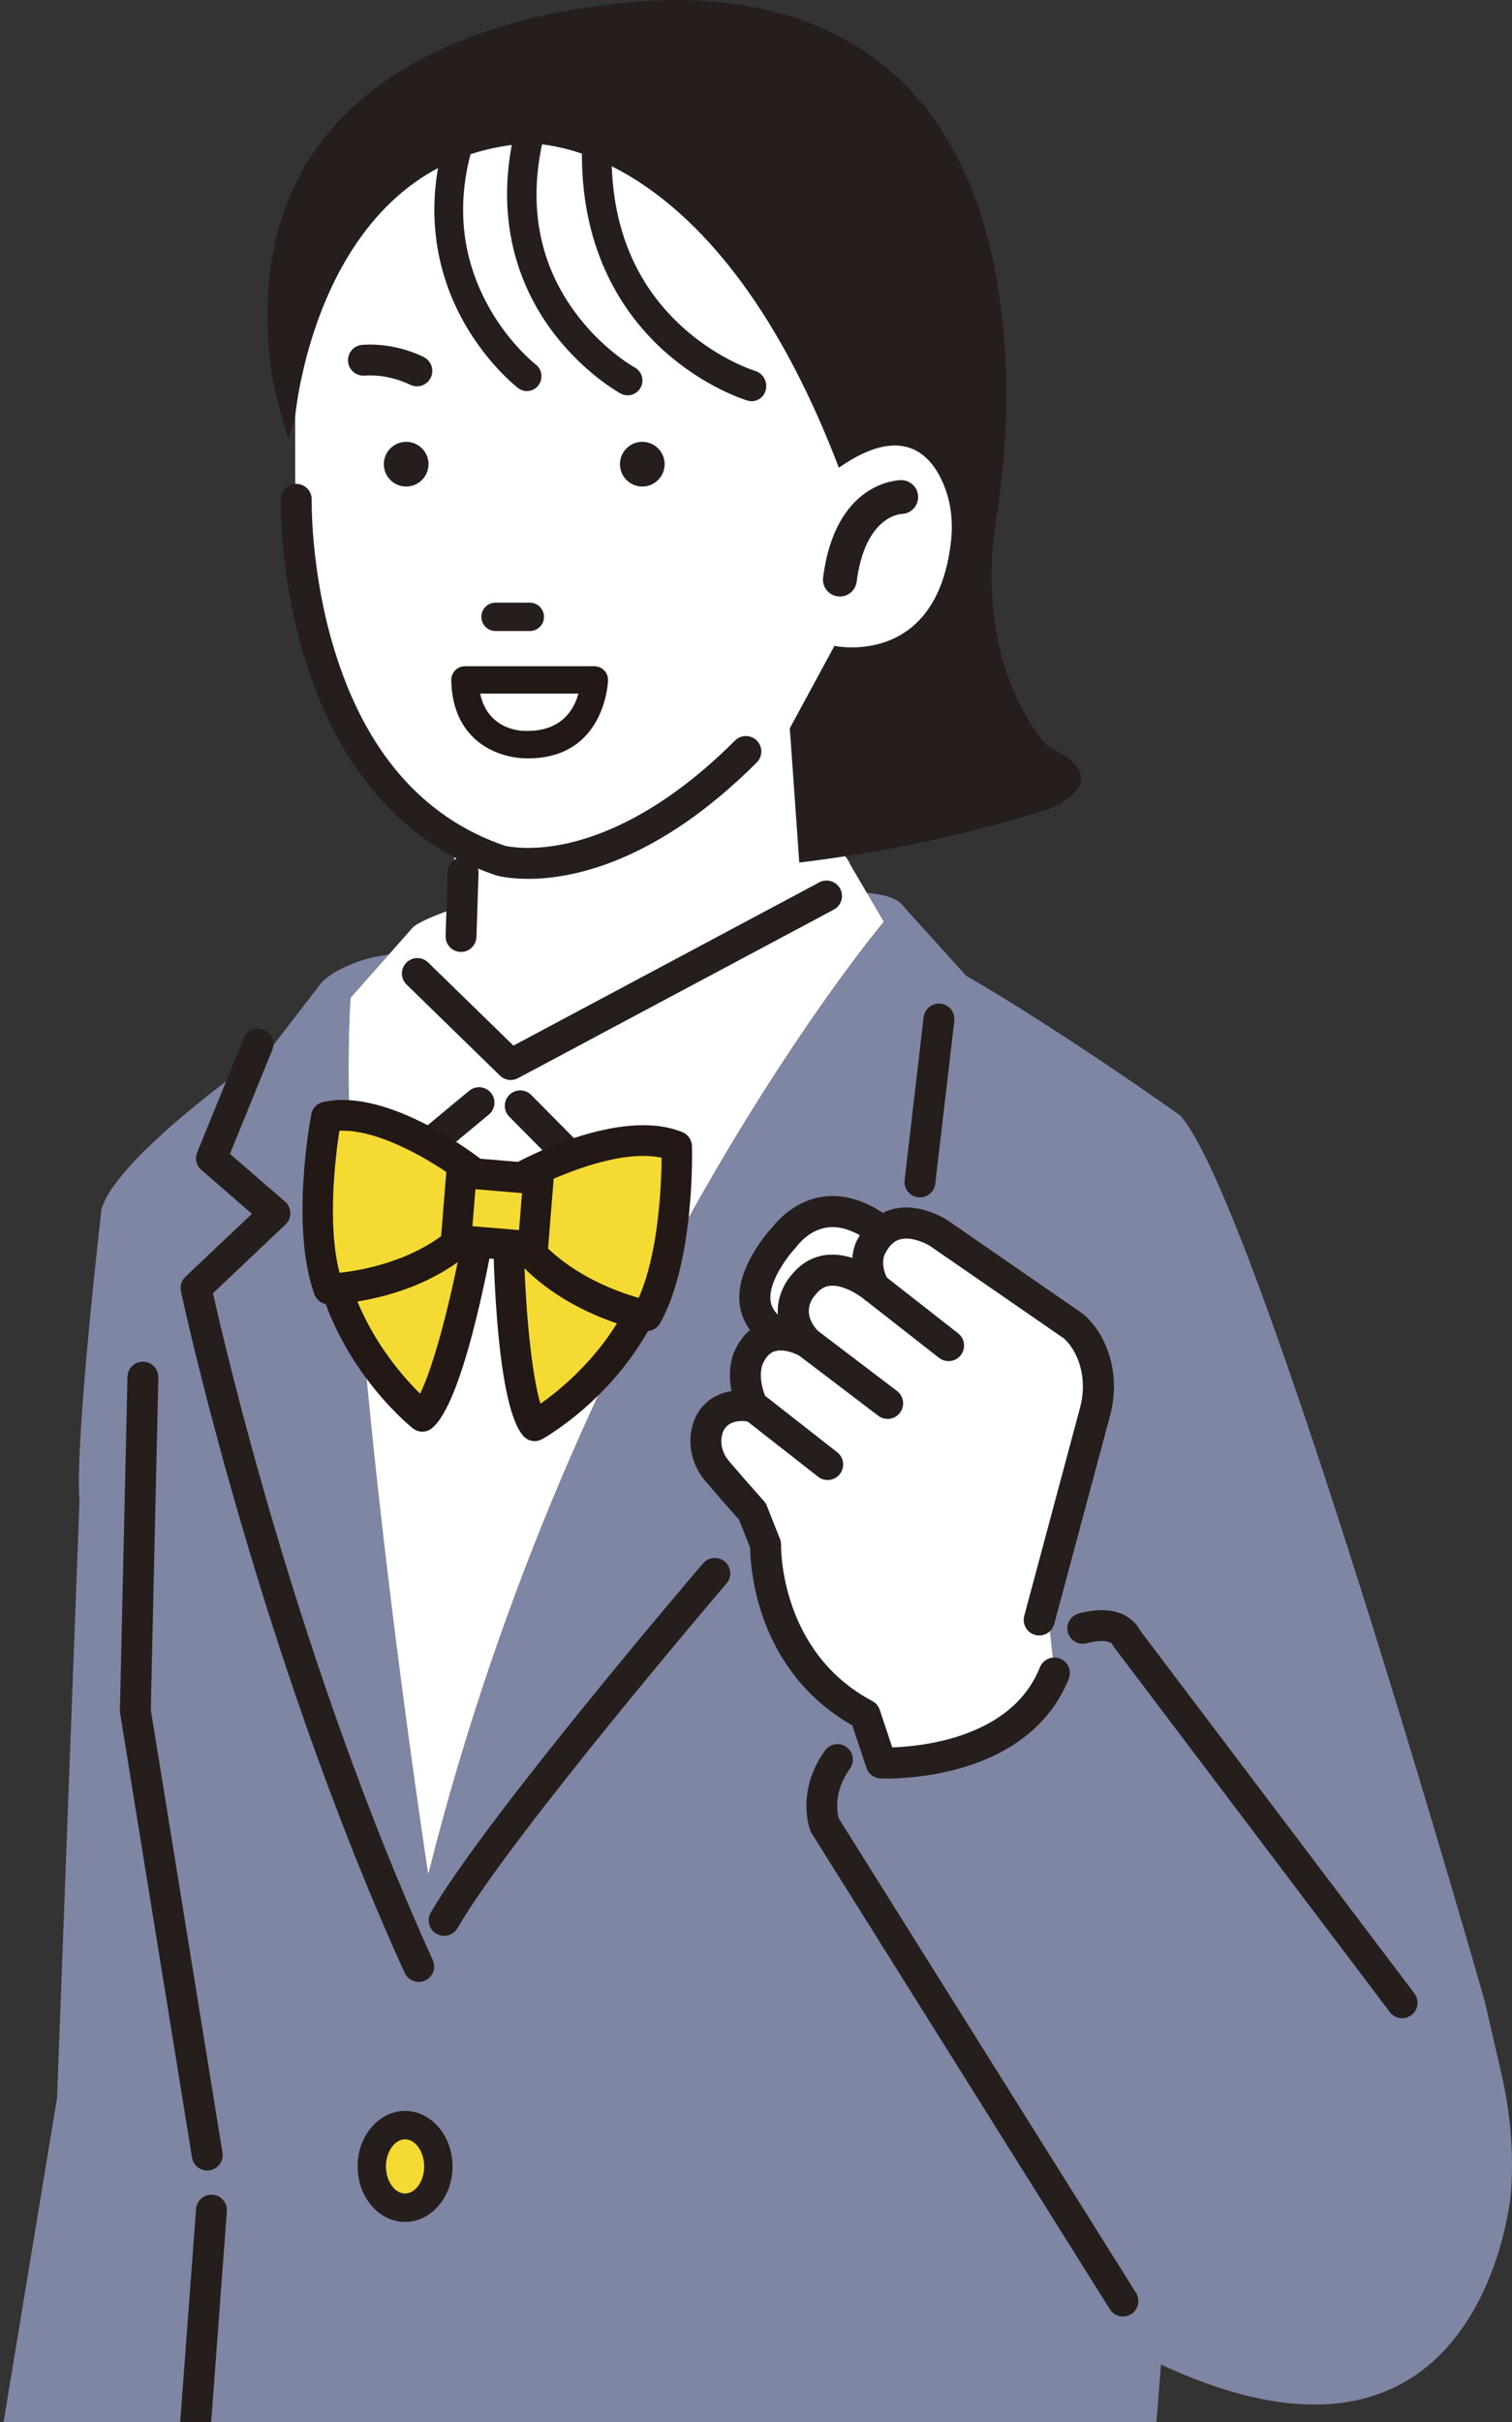 <svg width="158" height="253" viewBox="0 0 158 253" fill="none" xmlns="http://www.w3.org/2000/svg">
<rect x="0" y="0" width="158" height="253" fill="#333333" stroke="none"/>
<g clip-path="url(#clip0_571_197)">
<path d="M156.876 216.525L155.136 208.987C155.136 208.987 131.318 125.302 123.314 116.501C123.314 116.501 111.232 107.882 100.954 101.915L94.655 94.954C93.786 93.699 92.516 93.541 91.009 93.296L90.568 93.266L92.335 96.281C92.335 96.281 60.108 134.503 44.749 195.727C44.749 195.727 34.915 131.853 36.644 104.238L40.66 99.694L39.294 99.93C37.558 100.248 34.394 101.465 33.386 102.914L28.281 109.543C28.281 109.543 12.155 120.642 10.603 126.338C10.603 126.338 7.788 150.563 8.306 156.775L5.962 219.147L0 255.265H120.661L121.323 246.988C155.034 262.676 157.882 229.151 157.882 229.151C158.214 224.918 157.833 220.662 156.876 216.525Z" fill="#7F86A3"/>
<path d="M96.132 125.076C96.069 125.076 96.007 125.071 95.944 125.064C95.058 124.96 94.424 124.159 94.528 123.274L96.516 106.257C96.62 105.371 97.423 104.74 98.307 104.841C99.192 104.945 99.826 105.746 99.722 106.631L97.734 123.648C97.638 124.47 96.94 125.073 96.135 125.073L96.132 125.076Z" fill="#251E1C"/>
<path d="M43.758 207.025C43.145 207.025 42.559 206.674 42.288 206.078C26.861 172.138 18.984 135.24 18.906 134.87C18.791 134.321 18.967 133.751 19.375 133.365L26.326 126.788L21.043 122.209C20.52 121.757 20.345 121.022 20.605 120.381L25.466 108.447C25.803 107.621 26.743 107.227 27.57 107.562C28.395 107.899 28.79 108.838 28.456 109.663L24.03 120.527L29.787 125.516C30.131 125.815 30.333 126.244 30.343 126.701C30.352 127.156 30.171 127.596 29.838 127.907L22.256 135.082C23.544 140.858 31.268 174.035 45.225 204.742C45.595 205.553 45.235 206.509 44.424 206.879C44.208 206.978 43.982 207.023 43.758 207.023V207.025Z" fill="#251E1C"/>
<path d="M82.022 129.137C83.28 127.568 88.024 122.998 95.435 131.834L85.264 140.665C85.264 140.665 74.31 139.435 81.094 130.249C81.379 129.862 81.721 129.514 82.022 129.139V129.137Z" fill="white"/>
<path d="M85.089 142.222C84.51 142.156 79.391 141.48 77.77 137.768C76.741 135.41 77.436 132.566 79.834 129.318C80.039 129.04 80.246 128.802 80.449 128.569C80.567 128.432 80.687 128.298 80.797 128.159C81.551 127.217 83.657 125.024 86.927 124.988C86.955 124.988 86.983 124.988 87.011 124.988C90.147 124.988 93.383 126.953 96.634 130.828C97.183 131.483 97.108 132.458 96.46 133.019L86.288 141.85C86.001 142.1 85.636 142.234 85.261 142.234C85.202 142.234 85.146 142.229 85.087 142.224L85.089 142.222ZM86.964 128.121C85.103 128.143 83.836 129.382 83.245 130.119C83.106 130.293 82.957 130.463 82.809 130.633C82.642 130.826 82.482 131.007 82.354 131.179C81.198 132.746 79.961 134.943 80.64 136.51C81.28 137.987 83.469 138.726 84.793 139L93.211 131.69C90.971 129.328 88.825 128.098 86.964 128.121Z" fill="#251E1C"/>
<path d="M85.264 142.286C85.205 142.286 85.146 142.283 85.082 142.276C84.5 142.21 79.349 141.527 77.719 137.789C76.68 135.41 77.377 132.548 79.789 129.283C79.989 129.01 80.194 128.774 80.392 128.548L80.418 128.52C80.531 128.39 80.647 128.258 80.755 128.124C81.513 127.177 83.633 124.97 86.927 124.932H87.014C90.166 124.932 93.416 126.904 96.679 130.793C97.244 131.466 97.164 132.484 96.5 133.061L86.328 141.892C86.034 142.149 85.655 142.29 85.264 142.29V142.286ZM85.096 142.166C85.523 142.21 85.94 142.081 86.255 141.805L96.427 132.974C97.046 132.437 97.122 131.49 96.594 130.861C93.355 126.998 90.13 125.04 87.014 125.04H86.929C83.683 125.078 81.591 127.257 80.842 128.192C80.734 128.329 80.616 128.463 80.501 128.593L80.477 128.621C80.281 128.847 80.077 129.08 79.879 129.349C77.493 132.581 76.8 135.405 77.82 137.744C79.426 141.426 84.519 142.1 85.094 142.166H85.096ZM84.793 139.054C84.793 139.054 84.785 139.054 84.781 139.054C83.982 138.889 81.32 138.218 80.588 136.531C79.897 134.939 81.144 132.724 82.31 131.146C82.442 130.967 82.606 130.779 82.767 130.595C82.924 130.416 83.064 130.253 83.2 130.084C83.796 129.339 85.078 128.088 86.962 128.067C86.978 128.067 86.995 128.067 87.011 128.067C88.865 128.067 91.021 129.306 93.249 131.655C93.258 131.667 93.266 131.681 93.263 131.695C93.263 131.709 93.256 131.726 93.244 131.735L84.826 139.044C84.826 139.044 84.802 139.059 84.788 139.059L84.793 139.054ZM86.964 128.176C85.127 128.197 83.871 129.422 83.287 130.152C83.151 130.324 83.009 130.487 82.852 130.668C82.694 130.849 82.529 131.038 82.399 131.212C81.25 132.767 80.022 134.946 80.689 136.486C81.391 138.105 83.959 138.766 84.774 138.938L93.129 131.686C90.938 129.389 88.825 128.176 87.011 128.176H86.962H86.964Z" fill="#251E1C"/>
<path d="M73.855 149.631C74.607 146.043 78.668 146.922 78.668 146.922C77.29 143.866 78.183 141.93 78.183 141.93C79.971 137.607 84.368 140.215 84.368 140.215C81.313 137.012 83.996 134.18 83.996 134.18C86.828 130.604 91.412 134.515 91.412 134.515C89.958 131.945 91.077 130.154 91.077 130.154C93.388 125.683 98.118 128.814 98.118 128.814L112.202 138.538C113.208 139.433 113.842 140.55 114.24 141.643C114.944 143.577 114.949 145.697 114.379 147.675L109.185 165.7L110.191 174.755C106.167 184.816 92.083 184.145 92.083 184.145L90.406 179.116C79.676 173.415 80.01 161.343 80.01 161.343L78.632 157.877C76.873 155.899 75.69 154.533 74.944 153.654C73.997 152.542 73.558 151.06 73.858 149.631H73.855Z" fill="white"/>
<path d="M92.637 185.721C93.878 185.721 96.794 185.612 100.036 184.734C105.795 183.174 109.809 179.924 111.644 175.337C111.967 174.534 111.576 173.622 110.77 173.3C109.967 172.979 109.055 173.368 108.732 174.174C105.779 181.558 96.38 182.477 93.209 182.576L91.89 178.621C91.763 178.239 91.494 177.921 91.138 177.733C81.379 172.548 81.572 161.498 81.575 161.387C81.582 161.175 81.544 160.963 81.464 160.765L80.086 157.3C80.018 157.131 79.921 156.975 79.801 156.839C78.352 155.211 77.12 153.798 76.133 152.641C75.476 151.868 75.198 150.865 75.389 149.953C75.778 148.09 77.751 148.337 78.345 148.457C78.92 148.573 79.521 148.361 79.886 147.899C80.253 147.44 80.336 146.813 80.095 146.278C79.064 143.994 79.598 142.611 79.62 142.552C79.952 141.751 80.369 141.285 80.906 141.103C81.869 140.776 83.16 141.327 83.575 141.567C84.248 141.956 85.113 141.793 85.593 141.181C86.076 140.568 86.038 139.697 85.499 139.134C83.657 137.202 84.762 135.669 85.143 135.242C85.165 135.219 85.2 135.176 85.221 135.151C85.659 134.595 86.142 134.31 86.736 134.251C88.149 134.105 89.855 135.254 90.394 135.709C90.974 136.196 91.824 136.201 92.406 135.718C92.99 135.233 93.145 134.404 92.771 133.744C91.888 132.18 92.333 131.13 92.413 130.969C92.441 130.929 92.434 130.932 92.465 130.875C92.891 130.053 93.414 129.568 94.064 129.396C95.266 129.078 96.775 129.815 97.256 130.126L111.222 139.772C111.884 140.382 112.403 141.193 112.761 142.182C113.324 143.73 113.361 145.527 112.867 147.244L107.093 168.779C106.853 169.611 107.333 170.48 108.165 170.718C108.996 170.958 109.866 170.478 110.103 169.646L115.877 148.111C116.565 145.727 116.504 143.306 115.705 141.11C115.154 139.593 114.322 138.335 113.236 137.37C113.189 137.327 113.137 137.287 113.086 137.252L99.001 127.528C98.683 127.318 96.043 125.646 93.282 126.362C92.229 126.637 90.754 127.384 89.701 129.391C89.435 129.846 89.174 130.569 89.11 131.471C88.29 131.203 87.379 131.042 86.434 131.134C85.014 131.273 83.761 131.973 82.802 133.158C81.973 134.062 81.049 135.827 81.393 137.874C80.915 137.888 80.418 137.963 79.921 138.13C78.936 138.458 77.587 139.278 76.736 141.318C76.597 141.636 76.044 143.113 76.501 145.348C75.82 145.456 75.085 145.685 74.402 146.128C73.325 146.827 72.602 147.927 72.312 149.312C71.926 151.166 72.459 153.169 73.74 154.674C74.699 155.797 75.883 157.157 77.266 158.714L78.43 161.642C78.456 163.738 79.08 174.499 89.101 180.195L90.582 184.642C90.787 185.257 91.348 185.681 91.996 185.711C92.031 185.711 92.253 185.723 92.627 185.723L92.637 185.721Z" fill="#251E1C"/>
<path d="M92.637 185.777C92.316 185.777 92.104 185.77 92.005 185.766C91.329 185.735 90.754 185.299 90.54 184.658L89.066 180.23C79.059 174.529 78.411 163.781 78.385 161.651L77.229 158.742C75.853 157.192 74.668 155.835 73.707 154.707C72.414 153.19 71.877 151.169 72.268 149.298C72.56 147.897 73.292 146.785 74.381 146.078C74.977 145.692 75.669 145.43 76.442 145.299C75.997 143.056 76.571 141.57 76.692 141.292C77.549 139.233 78.915 138.404 79.909 138.074C80.359 137.926 80.837 137.838 81.334 137.817C81.028 135.843 81.869 134.098 82.767 133.118C83.732 131.923 85 131.217 86.434 131.075C87.268 130.995 88.151 131.101 89.066 131.393C89.129 130.633 89.344 129.898 89.659 129.361C90.722 127.337 92.21 126.583 93.273 126.305C96.062 125.582 98.74 127.281 99.037 127.478L113.121 137.205C113.178 137.242 113.229 137.285 113.276 137.327C114.369 138.298 115.206 139.565 115.759 141.089C116.563 143.299 116.621 145.732 115.931 148.125L110.158 169.658C110.037 170.075 109.762 170.421 109.383 170.631C109.003 170.84 108.565 170.89 108.148 170.77C107.288 170.522 106.791 169.62 107.039 168.76L112.812 147.228C113.305 145.52 113.267 143.734 112.709 142.199C112.353 141.219 111.84 140.415 111.185 139.812L97.223 130.173C96.749 129.867 95.258 129.137 94.078 129.45C93.442 129.62 92.931 130.093 92.512 130.901L92.493 130.941C92.484 130.962 92.479 130.972 92.458 131.002C92.406 131.108 91.937 132.159 92.818 133.718C93.204 134.402 93.044 135.261 92.439 135.763C91.836 136.265 90.959 136.262 90.354 135.754C89.819 135.304 88.126 134.164 86.738 134.307C86.159 134.366 85.69 134.644 85.261 135.188C85.24 135.214 85.205 135.257 85.181 135.283C84.807 135.697 83.728 137.2 85.537 139.099C86.088 139.676 86.13 140.587 85.633 141.219C85.136 141.85 84.239 142.022 83.542 141.619C83.132 141.384 81.862 140.837 80.918 141.16C80.397 141.336 79.987 141.8 79.664 142.578C79.641 142.634 79.115 143.994 80.138 146.26C80.388 146.813 80.305 147.456 79.921 147.937C79.546 148.406 78.92 148.632 78.326 148.514C77.745 148.396 75.813 148.156 75.434 149.965C75.248 150.86 75.521 151.847 76.166 152.606C77.163 153.776 78.397 155.187 79.832 156.801C79.959 156.945 80.058 157.105 80.126 157.279L81.504 160.744C81.587 160.949 81.624 161.166 81.619 161.39C81.617 161.5 81.424 172.515 91.155 177.683C91.525 177.879 91.8 178.206 91.932 178.604L93.237 182.522C94.839 182.47 97.944 182.209 101.023 181.059C104.836 179.632 107.409 177.311 108.671 174.157C108.831 173.754 109.14 173.439 109.538 173.267C109.936 173.097 110.379 173.092 110.779 173.253C111.182 173.413 111.498 173.721 111.668 174.119C111.837 174.517 111.844 174.958 111.682 175.361C109.84 179.966 105.814 183.226 100.036 184.79C96.742 185.683 93.755 185.78 92.623 185.78L92.637 185.777ZM86.983 131.163C86.802 131.163 86.623 131.172 86.448 131.188C85.044 131.325 83.803 132.018 82.854 133.191C81.961 134.164 81.127 135.9 81.454 137.862C81.457 137.878 81.454 137.895 81.443 137.907C81.433 137.918 81.417 137.926 81.4 137.928C80.892 137.944 80.402 138.029 79.945 138.182C78.972 138.507 77.636 139.318 76.793 141.339C76.673 141.614 76.103 143.096 76.562 145.336C76.564 145.35 76.562 145.367 76.552 145.379C76.543 145.39 76.531 145.4 76.515 145.402C75.733 145.527 75.035 145.786 74.437 146.172C73.373 146.863 72.659 147.951 72.374 149.322C71.99 151.157 72.52 153.145 73.789 154.636C74.751 155.765 75.938 157.124 77.316 158.676C77.32 158.681 77.323 158.685 77.325 158.693L78.489 161.621C78.489 161.621 78.493 161.635 78.493 161.639C78.519 163.734 79.148 174.466 89.136 180.143C89.148 180.15 89.157 180.162 89.162 180.173L90.644 184.621C90.844 185.217 91.379 185.622 92.005 185.652C92.104 185.657 92.316 185.664 92.634 185.664C93.763 185.664 96.738 185.568 100.019 184.68C105.76 183.125 109.762 179.886 111.59 175.316C111.741 174.942 111.736 174.529 111.576 174.159C111.416 173.79 111.123 173.502 110.749 173.351C110.374 173.203 109.964 173.205 109.592 173.366C109.222 173.526 108.935 173.818 108.784 174.195C107.51 177.38 104.916 179.721 101.072 181.16C97.953 182.326 94.808 182.583 93.209 182.633C93.186 182.633 93.164 182.618 93.157 182.595L91.838 178.64C91.716 178.27 91.457 177.966 91.112 177.785C81.323 172.584 81.516 161.5 81.518 161.387C81.523 161.18 81.487 160.977 81.412 160.787L80.034 157.322C79.971 157.159 79.876 157.008 79.758 156.876C78.322 155.26 77.09 153.849 76.091 152.679C75.422 151.894 75.139 150.872 75.332 149.944C75.733 148.033 77.747 148.283 78.355 148.406C78.91 148.519 79.492 148.304 79.841 147.869C80.199 147.421 80.274 146.823 80.041 146.307C79 143.998 79.542 142.594 79.565 142.538C79.9 141.73 80.331 141.245 80.885 141.056C81.867 140.724 83.177 141.282 83.6 141.525C84.248 141.899 85.087 141.739 85.549 141.153C86.01 140.566 85.973 139.716 85.459 139.179C83.584 137.212 84.712 135.645 85.101 135.212C85.122 135.188 85.158 135.148 85.176 135.122C85.624 134.555 86.119 134.263 86.729 134.201C88.159 134.055 89.883 135.214 90.427 135.674C90.99 136.147 91.805 136.149 92.368 135.683C92.931 135.214 93.079 134.413 92.721 133.777C91.831 132.201 92.264 131.146 92.361 130.951C92.382 130.92 92.385 130.915 92.392 130.899C92.396 130.889 92.401 130.875 92.413 130.856C92.846 130.018 93.381 129.525 94.048 129.346C95.268 129.024 96.797 129.768 97.284 130.084L111.253 139.73C111.927 140.349 112.45 141.167 112.812 142.166C113.38 143.723 113.418 145.534 112.918 147.263L107.145 168.796C106.914 169.597 107.378 170.438 108.179 170.668C108.568 170.779 108.975 170.734 109.328 170.539C109.682 170.343 109.939 170.023 110.049 169.634L115.823 148.102C116.506 145.73 116.447 143.32 115.653 141.134C115.104 139.626 114.28 138.375 113.201 137.417C113.156 137.377 113.107 137.339 113.055 137.304L98.971 127.577C98.679 127.384 96.038 125.707 93.296 126.421C92.255 126.692 90.797 127.431 89.751 129.422C89.433 129.961 89.221 130.71 89.167 131.478C89.167 131.495 89.157 131.511 89.143 131.521C89.129 131.53 89.11 131.532 89.094 131.528C88.366 131.29 87.657 131.167 86.976 131.167L86.983 131.163Z" fill="#251E1C"/>
<path d="M99.122 142.118C99.588 142.118 100.047 141.911 100.356 141.518C100.888 140.837 100.768 139.852 100.087 139.318L92.375 133.283C91.694 132.748 90.71 132.868 90.175 133.551C89.643 134.232 89.763 135.217 90.444 135.751L98.156 141.786C98.443 142.01 98.782 142.118 99.122 142.118Z" fill="#251E1C"/>
<path d="M99.122 142.175C98.757 142.175 98.41 142.055 98.123 141.831L90.411 135.796C89.706 135.245 89.581 134.222 90.133 133.518C90.684 132.814 91.706 132.689 92.41 133.24L100.123 139.275C100.827 139.826 100.952 140.849 100.401 141.553C100.09 141.949 99.626 142.175 99.122 142.175ZM91.412 133.007C90.962 133.007 90.517 133.205 90.22 133.586C89.706 134.244 89.822 135.195 90.479 135.709L98.191 141.744C98.46 141.954 98.782 142.064 99.122 142.064C99.59 142.064 100.024 141.852 100.314 141.485C100.827 140.828 100.712 139.876 100.054 139.362L92.342 133.327C92.067 133.111 91.739 133.007 91.412 133.007Z" fill="#251E1C"/>
<path d="M92.752 148.156C93.226 148.156 93.692 147.944 94.001 147.536C94.523 146.849 94.389 145.864 93.701 145.341L85.318 138.969C84.63 138.446 83.645 138.578 83.122 139.268C82.6 139.956 82.734 140.941 83.422 141.464L91.805 147.836C92.088 148.05 92.422 148.156 92.752 148.156Z" fill="#251E1C"/>
<path d="M92.752 148.21C92.394 148.21 92.057 148.097 91.772 147.88L83.388 141.508C83.042 141.247 82.821 140.865 82.762 140.437C82.703 140.008 82.816 139.582 83.078 139.235C83.339 138.889 83.721 138.668 84.149 138.609C84.581 138.55 85.004 138.663 85.351 138.924L93.734 145.296C94.446 145.838 94.585 146.858 94.045 147.569C93.737 147.977 93.266 148.21 92.752 148.21ZM84.373 138.705C84.305 138.705 84.237 138.71 84.166 138.719C83.765 138.774 83.412 138.981 83.167 139.304C82.922 139.624 82.819 140.022 82.873 140.422C82.927 140.823 83.134 141.176 83.457 141.421L91.841 147.793C92.104 147.993 92.422 148.102 92.754 148.102C93.233 148.102 93.671 147.885 93.958 147.506C94.462 146.841 94.333 145.892 93.668 145.388L85.285 139.016C85.019 138.814 84.701 138.708 84.373 138.708V138.705Z" fill="#251E1C"/>
<path d="M86.484 154.537C86.95 154.537 87.41 154.33 87.718 153.937C88.251 153.256 88.13 152.271 87.45 151.736L79.737 145.701C79.057 145.169 78.072 145.289 77.537 145.97C77.005 146.651 77.125 147.635 77.806 148.17L85.518 154.205C85.805 154.429 86.145 154.537 86.481 154.537H86.484Z" fill="#251E1C"/>
<path d="M86.484 154.594C86.119 154.594 85.772 154.474 85.485 154.25L77.773 148.215C77.068 147.664 76.944 146.641 77.495 145.937C78.048 145.233 79.068 145.108 79.773 145.659L87.485 151.696C88.189 152.248 88.314 153.27 87.763 153.974C87.452 154.37 86.986 154.596 86.484 154.596V154.594ZM78.774 145.423C78.324 145.423 77.879 145.621 77.582 146.003C77.068 146.66 77.184 147.612 77.841 148.125L85.553 154.16C85.822 154.37 86.145 154.483 86.484 154.483C86.953 154.483 87.386 154.271 87.676 153.904C88.189 153.246 88.074 152.295 87.417 151.781L79.704 145.744C79.429 145.527 79.101 145.423 78.776 145.423H78.774Z" fill="#251E1C"/>
<path d="M146.519 210.81C146.031 210.81 145.548 210.589 145.23 210.17L116.501 172.167C116.35 171.969 116.299 171.957 116.261 171.75C116.077 171.528 115.335 171.177 113.561 171.648C112.704 171.879 111.818 171.366 111.587 170.506C111.359 169.646 111.87 168.76 112.73 168.532C117.135 167.359 118.718 169.472 119.17 170.353L147.803 208.226C148.34 208.938 148.198 209.948 147.489 210.485C147.197 210.704 146.856 210.81 146.519 210.81Z" fill="#251E1C"/>
<path d="M117.347 241.973C116.81 241.973 116.285 241.704 115.978 241.217L84.818 191.501C84.764 191.417 84.719 191.327 84.684 191.233C84.618 191.068 83.139 187.144 86.199 182.856C86.717 182.131 87.725 181.964 88.448 182.482C89.174 183 89.341 184.006 88.823 184.731C87.04 187.228 87.501 189.419 87.654 189.954L118.711 239.502C119.184 240.258 118.956 241.252 118.202 241.725C117.936 241.893 117.639 241.973 117.347 241.973Z" fill="#251E1C"/>
<path d="M46.408 202.203C46.135 202.203 45.857 202.132 45.602 201.986C44.832 201.539 44.568 200.554 45.013 199.781C50.716 189.93 72.543 164.381 73.471 163.298C74.051 162.622 75.069 162.542 75.747 163.121C76.423 163.701 76.503 164.718 75.924 165.397C75.697 165.66 53.364 191.801 47.807 201.4C47.508 201.916 46.966 202.205 46.41 202.205L46.408 202.203Z" fill="#251E1C"/>
<path d="M21.655 226.722C20.878 226.722 20.192 226.159 20.065 225.366L12.551 178.958C12.534 178.861 12.527 178.762 12.53 178.663L13.321 143.81C13.34 142.931 14.058 142.234 14.932 142.234C14.944 142.234 14.958 142.234 14.97 142.234C15.86 142.255 16.565 142.992 16.546 143.883L15.757 178.588L23.247 224.85C23.389 225.728 22.793 226.558 21.912 226.699C21.825 226.713 21.738 226.72 21.653 226.72L21.655 226.722Z" fill="#251E1C"/>
<path d="M20.447 254.653C20.407 254.653 20.367 254.653 20.324 254.648C19.436 254.582 18.77 253.807 18.835 252.919L20.489 230.736C20.555 229.848 21.323 229.189 22.218 229.248C23.106 229.314 23.773 230.089 23.707 230.977L22.053 253.159C21.99 254.007 21.283 254.653 20.447 254.653Z" fill="#251E1C"/>
<path d="M87.205 67.467C87.205 67.467 99.108 70.082 99.543 54.179C99.543 54.179 98.276 41.423 87.657 48.851C85.061 12.113 54.53 13.502 54.53 13.502C24.656 16.291 30.847 43.501 30.847 43.501V49.553C30.847 49.553 31.042 57.112 31.914 61.298C33.695 69.839 34.283 73.132 44.085 84.922L47.637 87.711L47.058 95.056C45.291 95.685 43.501 96.446 43.093 96.943L36.646 104.236C34.917 131.85 44.752 195.725 44.752 195.725C60.11 134.503 92.337 96.278 92.337 96.278L88.839 90.312C88.302 88.837 85.125 86.571 83.549 86.665L82.536 76.074L87.205 67.465V67.467Z" fill="white"/>
<path d="M87.205 67.467C87.205 67.467 99.108 70.082 99.543 54.179C99.543 54.179 98.276 41.423 87.657 48.851C85.061 12.113 54.53 13.502 54.53 13.502C24.656 16.291 30.847 43.501 30.847 43.501V49.553C30.847 49.553 31.042 57.112 31.914 61.298C33.695 69.839 34.283 73.132 44.085 84.922L47.637 87.711L47.058 95.056C45.291 95.685 43.501 96.446 43.093 96.943L36.646 104.236C34.917 131.85 44.752 195.725 44.752 195.725C60.11 134.503 92.337 96.278 92.337 96.278L88.839 90.312C88.302 88.837 85.125 86.571 83.549 86.665L82.536 76.074L87.205 67.465V67.467Z" fill="white"/>
<path d="M109.517 77.982C109.517 77.982 101.626 70.136 104.078 54.266C104.078 54.266 114.313 0.9 71.354 0.005C71.354 0.005 22.718 -1.281 28.411 39.228C28.411 39.228 28.717 41.145 30.116 45.852L30.847 43.501C30.847 43.501 33.169 16.612 54.857 15.005C54.857 15.005 74.136 13.399 87.657 48.851C94.293 44.21 97.277 47.451 98.582 50.535C99.407 52.481 99.614 54.629 99.36 56.728C97.784 69.792 87.202 67.467 87.202 67.467L82.534 76.077L83.523 90.1C91.913 89.07 100.752 87.332 109.515 84.538C109.515 84.538 117.286 81.624 109.515 77.982H109.517Z" fill="#251E1C"/>
<path d="M44.778 48.486C44.778 49.776 43.732 50.82 42.443 50.82C41.155 50.82 40.109 49.774 40.109 48.486C40.109 47.197 41.155 46.151 42.443 46.151C43.732 46.151 44.778 47.197 44.778 48.486Z" fill="#251E1C"/>
<path d="M69.453 48.486C69.453 49.776 68.407 50.82 67.118 50.82C65.83 50.82 64.784 49.774 64.784 48.486C64.784 47.197 65.83 46.151 67.118 46.151C68.407 46.151 69.453 47.197 69.453 48.486Z" fill="#251E1C"/>
<path d="M55.19 91.8C53.178 91.8 51.988 91.478 51.84 91.433C51.816 91.426 51.793 91.419 51.769 91.412C42.245 88.182 35.346 80.322 31.817 68.685C29.195 60.04 29.341 52.436 29.349 52.118C29.37 51.227 30.102 50.525 30.997 50.544C31.888 50.566 32.592 51.303 32.571 52.193C32.571 52.266 32.434 59.67 34.927 67.832C38.187 78.517 44.187 85.417 52.756 88.342C53.006 88.404 55.533 88.974 59.538 88.034C63.465 87.113 69.648 84.512 76.805 77.356C77.433 76.727 78.456 76.727 79.085 77.356C79.714 77.985 79.714 79.007 79.085 79.636C68.598 90.123 59.767 91.803 55.19 91.803V91.8Z" fill="#251E1C"/>
<path d="M43.247 40.323C43.093 40.293 42.943 40.239 42.799 40.163C42.759 40.142 40.653 39.049 38.093 39.235C37.202 39.299 36.432 38.632 36.368 37.744C36.305 36.856 36.971 36.083 37.859 36.02C41.397 35.763 44.212 37.261 44.33 37.325C45.112 37.749 45.404 38.728 44.98 39.511C44.634 40.149 43.923 40.46 43.247 40.323Z" fill="#251E1C"/>
<path d="M54.843 40.837C54.603 40.801 54.367 40.705 54.158 40.547C54.012 40.436 50.551 37.756 48.014 32.804C45.668 28.22 43.697 20.753 47.633 11.203C47.958 10.414 48.846 10.042 49.616 10.367C50.386 10.694 50.747 11.599 50.422 12.386C47.628 19.16 47.722 25.544 50.697 31.358C52.921 35.702 55.95 38.045 55.979 38.069C56.645 38.578 56.779 39.546 56.275 40.231C55.929 40.703 55.373 40.917 54.841 40.839L54.843 40.837Z" fill="#251E1C"/>
<path d="M65.58 41.289C65.33 41.289 65.078 41.228 64.845 41.101C64.68 41.011 60.789 38.853 57.498 34.314C54.455 30.114 51.369 23.003 53.955 12.989C54.169 12.162 55.013 11.665 55.84 11.879C56.666 12.094 57.163 12.937 56.949 13.764C55.114 20.868 56.141 27.172 60.002 32.5C62.888 36.481 66.294 38.368 66.327 38.387C67.076 38.797 67.352 39.734 66.944 40.486C66.664 41.002 66.131 41.294 65.582 41.291L65.58 41.289Z" fill="#251E1C"/>
<path d="M78.885 41.871C78.642 41.928 78.38 41.923 78.124 41.847C77.942 41.793 73.639 40.488 69.352 36.62C65.385 33.042 60.683 26.512 60.81 15.728C60.819 14.838 61.524 14.141 62.379 14.169C63.234 14.197 63.919 14.942 63.91 15.832C63.821 23.483 66.325 29.662 71.356 34.201C75.116 37.593 78.882 38.733 78.92 38.745C79.747 38.99 80.239 39.883 80.02 40.738C79.869 41.327 79.422 41.746 78.887 41.869L78.885 41.871Z" fill="#251E1C"/>
<path d="M53.371 112.81C52.959 112.81 52.554 112.652 52.245 112.353L42.486 102.841C41.847 102.219 41.833 101.199 42.458 100.561C43.079 99.922 44.099 99.911 44.738 100.533L53.654 109.22L85.612 92.168C86.399 91.749 87.374 92.045 87.796 92.832C88.215 93.619 87.918 94.594 87.132 95.013L54.132 112.619C53.892 112.746 53.633 112.81 53.373 112.81H53.371Z" fill="#251E1C"/>
<path d="M39.673 125.408C39.209 125.408 38.75 125.21 38.432 124.826C37.862 124.14 37.958 123.123 38.644 122.555L49.027 113.936C49.713 113.368 50.73 113.46 51.298 114.148C51.866 114.833 51.772 115.851 51.086 116.419L40.703 125.038C40.401 125.288 40.036 125.41 39.673 125.41V125.408Z" fill="#251E1C"/>
<path d="M66.619 129.492C66.204 129.492 65.787 129.332 65.472 129.014L53.218 116.643C52.591 116.009 52.596 114.989 53.23 114.362C53.863 113.736 54.883 113.741 55.51 114.374L67.764 126.746C68.39 127.379 68.386 128.399 67.752 129.026C67.439 129.337 67.026 129.492 66.617 129.492H66.619Z" fill="#251E1C"/>
<path d="M48.177 99.433C48.16 99.433 48.142 99.433 48.123 99.433C47.232 99.404 46.533 98.657 46.563 97.767L46.78 91.091C46.808 90.201 47.543 89.501 48.446 89.532C49.336 89.56 50.035 90.307 50.005 91.197L49.788 97.873C49.76 98.745 49.044 99.433 48.177 99.433Z" fill="#251E1C"/>
<path d="M34.112 129.836C35.459 141.058 44.13 147.942 44.13 147.942C47.131 145.631 50.297 127.339 50.297 127.339C50.207 121.486 34.112 129.836 34.112 129.836Z" fill="#F4DA33"/>
<path d="M44 149.541C43.699 149.515 43.402 149.402 43.15 149.204C42.776 148.907 33.944 141.775 32.533 130.027C32.453 129.358 32.792 128.713 33.384 128.404C36.375 126.852 46.431 121.969 50.248 124.289C51.282 124.918 51.864 125.992 51.885 127.314C51.885 127.415 51.878 127.516 51.861 127.615C51.093 132.051 48.337 146.719 45.093 149.218C44.773 149.466 44.382 149.572 44 149.541ZM35.848 130.755C37.101 138.14 41.69 143.407 43.899 145.577C45.204 142.957 47.145 136.166 48.7 127.236C48.683 127.087 48.643 127.064 48.613 127.045C47.155 126.159 41.056 128.187 35.848 130.755Z" fill="#221815"/>
<path d="M53.093 127.573C53.093 127.573 53.284 146.144 55.873 148.924C55.873 148.924 65.533 143.577 68.659 132.729C68.659 132.729 54.12 121.811 53.091 127.573H53.093Z" fill="#F4DA33"/>
<path d="M55.745 150.526C55.364 150.493 54.996 150.323 54.718 150.026C51.92 147.02 51.55 132.093 51.505 127.589C51.505 127.488 51.512 127.387 51.531 127.288C51.762 125.987 52.509 125.026 53.63 124.576C57.767 122.92 66.904 129.412 69.606 131.443C70.141 131.843 70.371 132.538 70.185 133.184C66.911 144.538 57.055 150.104 56.636 150.337C56.356 150.493 56.045 150.554 55.743 150.528L55.745 150.526ZM54.683 127.737C54.787 136.802 55.611 143.822 56.478 146.627C59.01 144.846 64.386 140.397 66.8 133.349C62.073 129.949 56.382 126.93 54.801 127.566C54.768 127.58 54.723 127.596 54.683 127.74V127.737Z" fill="#221815"/>
<path d="M49.524 122.532C49.524 122.532 40.408 115.258 34.095 116.683C34.095 116.683 31.926 127.933 34.347 134.646C34.347 134.646 44.25 134.46 49.911 127.773L49.524 122.532Z" fill="#F4DA33"/>
<path d="M34.218 136.248C33.605 136.196 33.07 135.791 32.856 135.198C30.31 128.145 32.444 116.852 32.536 116.374C32.656 115.747 33.132 115.253 33.746 115.116C40.717 113.545 50.111 120.958 50.507 121.274C50.858 121.554 51.074 121.969 51.107 122.416L51.494 127.657C51.524 128.081 51.39 128.498 51.117 128.821C45.063 135.973 34.811 136.246 34.378 136.255C34.324 136.255 34.269 136.255 34.218 136.251V136.248ZM35.466 118.115C35.047 120.836 34.168 127.926 35.485 132.95C38.043 132.673 44.231 131.563 48.276 127.21L47.993 123.373C45.421 121.453 39.675 117.898 35.464 118.115H35.466Z" fill="#221815"/>
<path d="M54.556 122.953C54.556 122.953 64.716 117.293 70.718 119.75C70.718 119.75 71.055 131.21 67.587 137.431C67.587 137.431 57.847 135.601 53.336 128.06L54.556 122.953Z" fill="#F4DA33"/>
<path d="M67.46 139.033C67.406 139.028 67.354 139.021 67.3 139.011C66.873 138.931 56.803 136.957 51.979 128.892C51.762 128.529 51.694 128.093 51.793 127.681L53.013 122.574C53.119 122.136 53.399 121.764 53.79 121.547C54.233 121.3 64.687 115.547 71.314 118.261C71.898 118.501 72.289 119.067 72.308 119.705C72.322 120.19 72.616 131.688 68.975 138.222C68.668 138.771 68.075 139.084 67.462 139.033H67.46ZM55.039 127.775C58.332 132.743 64.256 134.868 66.739 135.568C68.845 130.83 69.116 123.691 69.137 120.935C65.017 120.018 58.779 122.572 55.934 124.037L55.041 127.775H55.039Z" fill="#221815"/>
<path d="M55.691 130.225L47.656 129.551L48.226 122.482L56.264 123.156L55.691 130.225Z" fill="#F4DA33"/>
<path d="M55.562 131.827L47.527 131.153C46.653 131.08 46.003 130.303 46.073 129.419L46.643 122.35C46.714 121.465 47.482 120.807 48.356 120.88L56.391 121.554C57.265 121.627 57.915 122.404 57.844 123.288L57.274 130.357C57.204 131.243 56.436 131.9 55.562 131.827ZM49.369 128.084L54.238 128.491L54.549 124.626L49.68 124.218L49.367 128.084H49.369Z" fill="#221815"/>
<path d="M55.164 79.214C55.093 79.214 55.022 79.214 54.949 79.214H54.942C54.53 79.214 51.656 79.137 49.498 77.064C47.993 75.617 47.204 73.594 47.157 71.05C47.15 70.666 47.298 70.294 47.567 70.02C47.835 69.745 48.205 69.592 48.589 69.592H62.105C62.489 69.592 62.859 69.747 63.128 70.02C63.396 70.294 63.545 70.666 63.538 71.05C63.538 71.132 63.288 79.217 55.161 79.217L55.164 79.214ZM54.961 76.348C54.961 76.348 54.98 76.348 54.987 76.348C58.706 76.402 60.004 74.079 60.445 72.454H50.179C50.971 76.258 54.49 76.366 54.94 76.348H54.963H54.961Z" fill="#221815"/>
<path d="M55.364 65.915H51.783C50.966 65.915 50.302 65.253 50.302 64.433C50.302 63.613 50.966 62.951 51.783 62.951H55.364C56.181 62.951 56.846 63.613 56.846 64.433C56.846 65.253 56.181 65.915 55.364 65.915Z" fill="#251E1C"/>
<path d="M42.328 230.607C44.249 230.607 45.807 228.676 45.807 226.294C45.807 223.912 44.249 221.981 42.328 221.981C40.406 221.981 38.849 223.912 38.849 226.294C38.849 228.676 40.406 230.607 42.328 230.607Z" fill="#F4DA33"/>
<path d="M42.328 232.091C39.591 232.091 37.367 229.49 37.367 226.294C37.367 223.097 39.593 220.497 42.328 220.497C45.063 220.497 47.289 223.097 47.289 226.294C47.289 229.49 45.063 232.091 42.328 232.091ZM42.328 223.462C41.247 223.462 40.33 224.76 40.33 226.294C40.33 227.827 41.244 229.125 42.328 229.125C43.411 229.125 44.325 227.827 44.325 226.294C44.325 224.76 43.411 223.462 42.328 223.462Z" fill="#251E1C"/>
<path d="M87.765 62.308C87.69 62.308 87.615 62.303 87.539 62.294C86.571 62.169 85.888 61.286 86.013 60.318C87.301 50.269 93.897 50.153 94.177 50.153C95.152 50.153 95.944 50.945 95.944 51.92C95.944 52.895 95.169 53.67 94.208 53.687C93.991 53.698 90.385 53.995 89.518 60.768C89.402 61.658 88.644 62.31 87.768 62.31L87.765 62.308Z" fill="#251E1C"/>
</g>
<defs>
<clipPath id="clip0_571_197">
<rect width="158" height="255.265" fill="white"/>
</clipPath>
</defs>
</svg>

